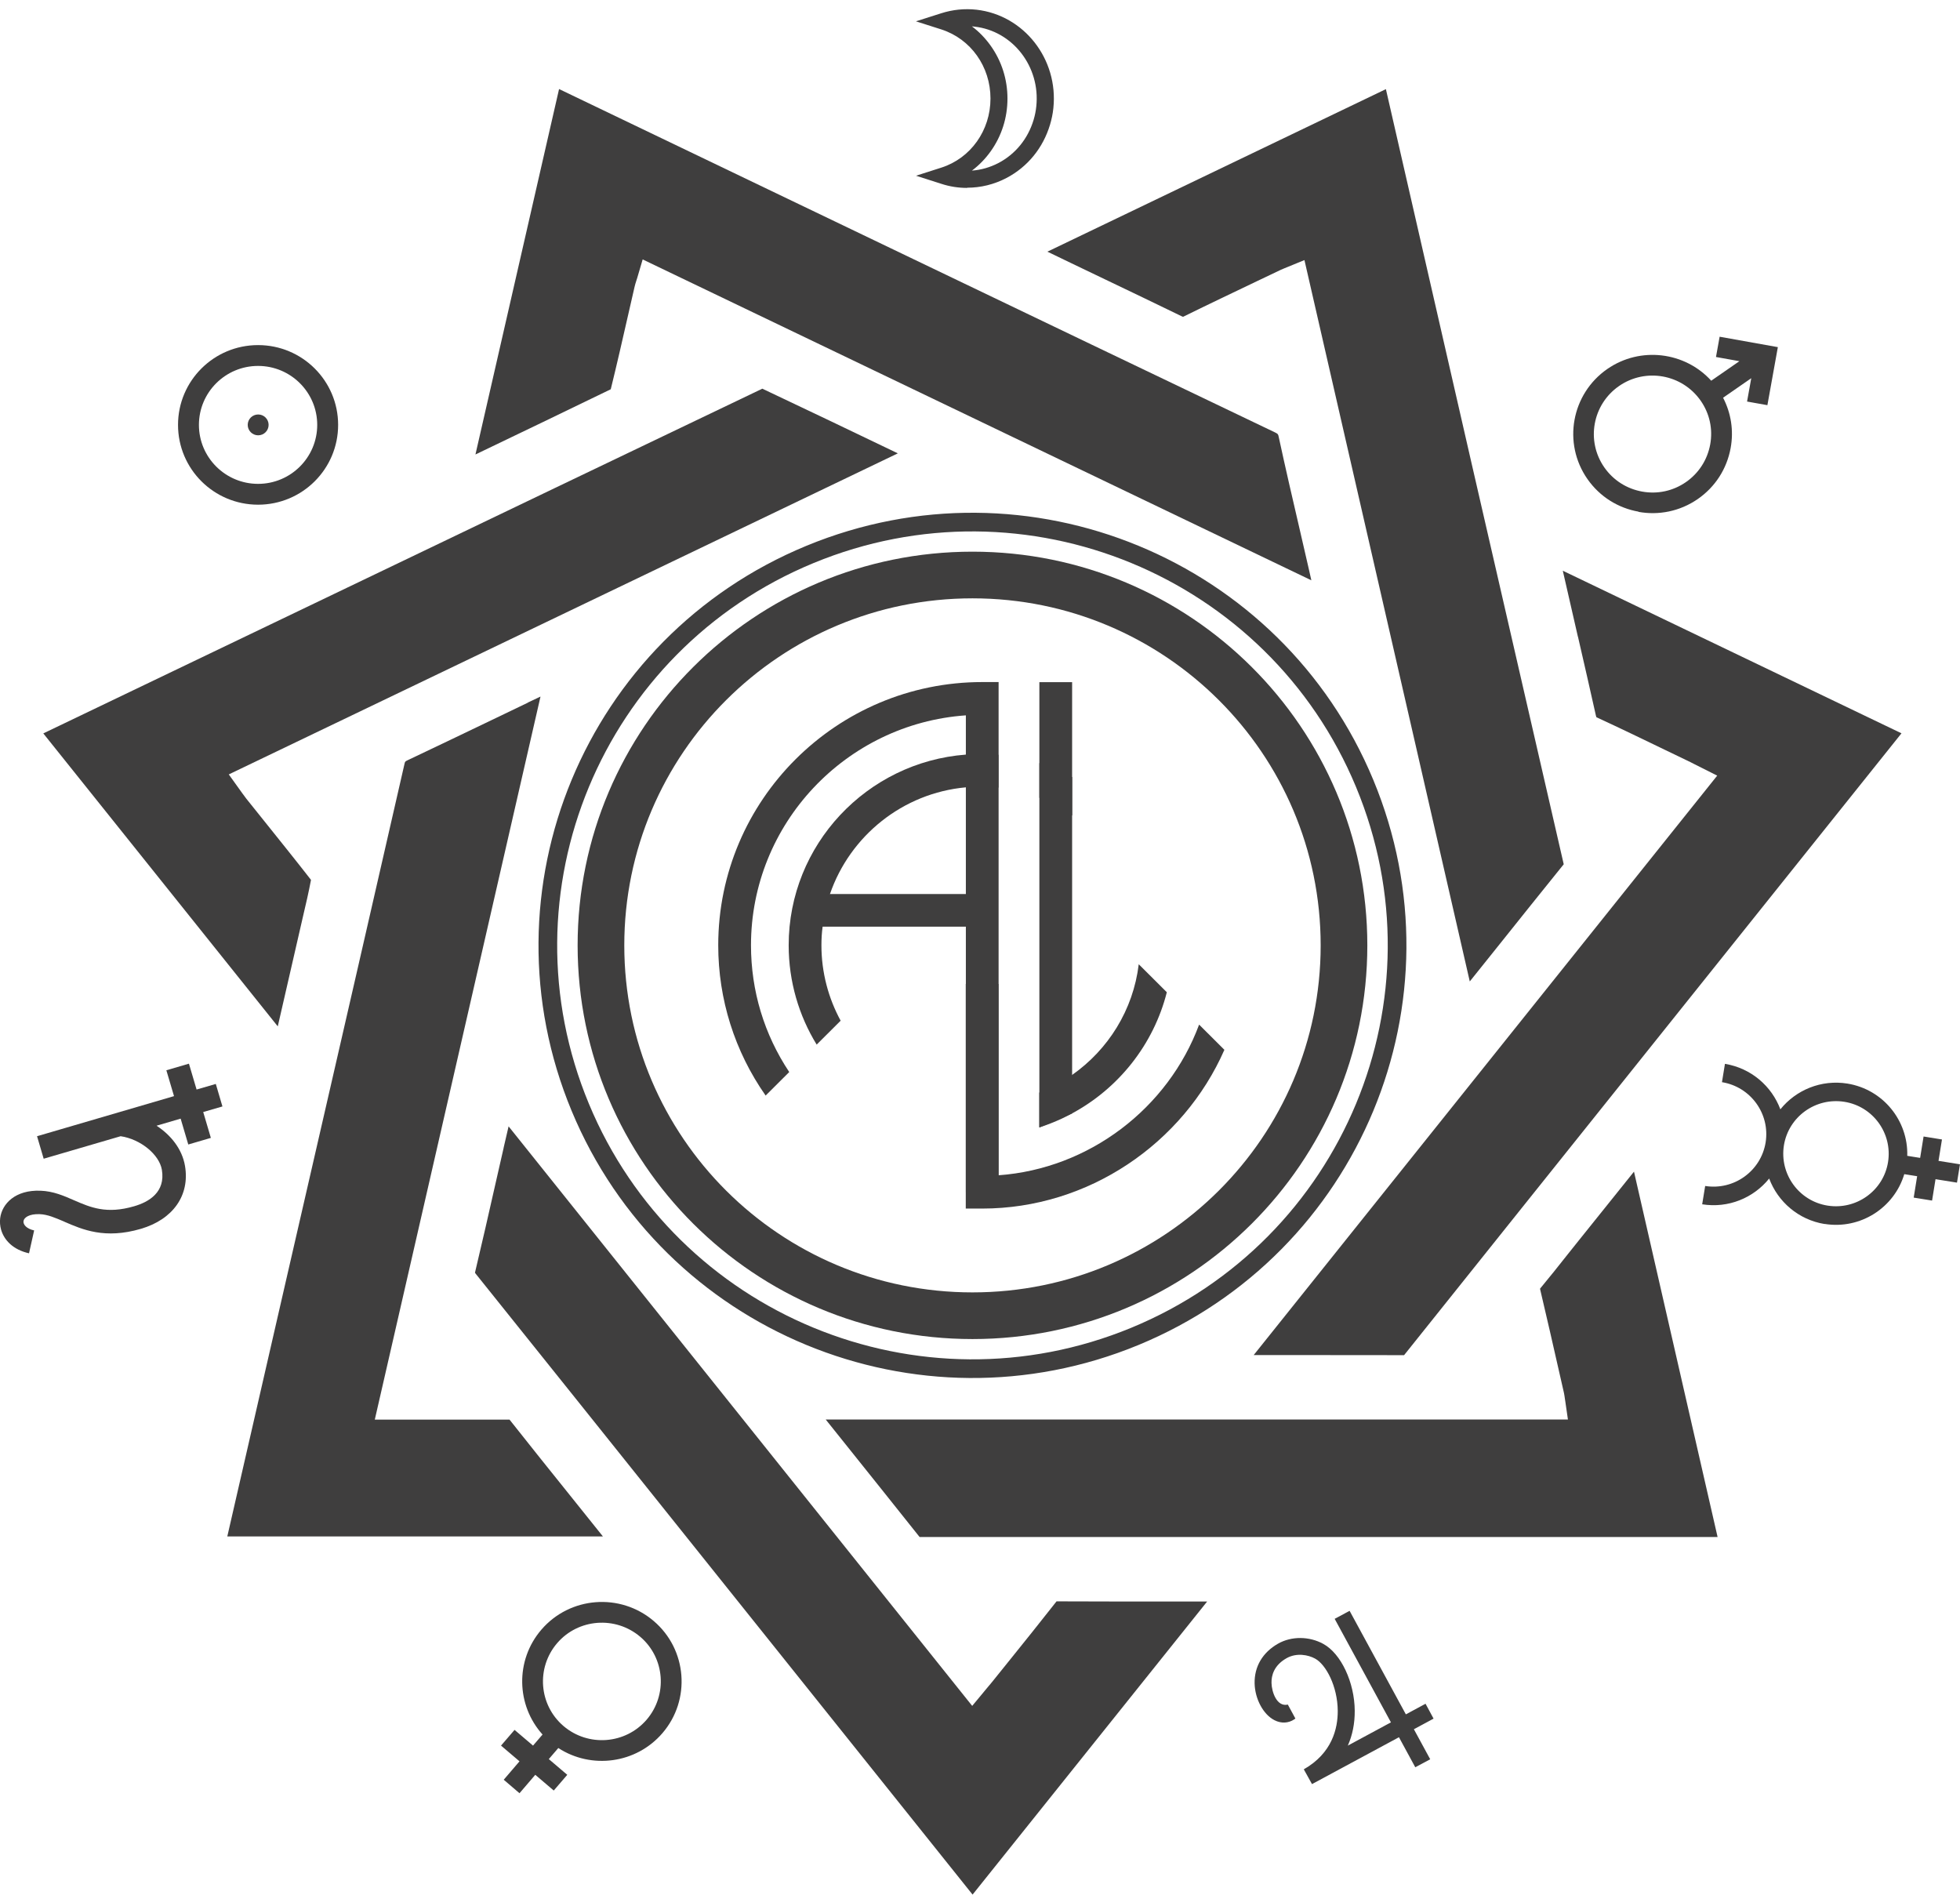 <?xml version="1.0" encoding="UTF-8"?> <svg xmlns="http://www.w3.org/2000/svg" width="210" height="203" viewBox="0 0 210 203" fill="none"> <path d="M169.162 132.893C168.742 133.412 168.332 133.94 167.912 134.458C166.993 135.624 166.033 136.829 165.063 137.995C165.033 138.035 165.013 138.055 165.003 138.075C165.003 138.075 165.013 138.145 165.043 138.254C165.733 141.164 166.393 144.074 167.053 146.983L167.562 149.216C167.602 149.405 167.632 149.594 167.662 149.823L167.702 150.083L167.992 152.085H88.47L90.289 154.357C93.038 157.795 95.787 161.223 98.526 164.671C122.008 164.671 145.42 164.671 168.832 164.671H184.027L175.07 125.529L169.162 132.893Z" fill="#3F3E3E"></path> <path d="M169.072 68.232C169.722 71.042 170.361 73.862 170.991 76.672C171.011 76.762 171.031 76.812 171.041 76.842C171.051 76.842 171.081 76.862 171.131 76.882C173.56 78.007 175.98 79.173 178.389 80.339L180.708 81.455C180.988 81.585 181.258 81.724 181.568 81.884L183.987 83.1L134.324 145.18H139.372C143.061 145.18 146.75 145.18 150.428 145.19H150.438C159.345 134.039 168.222 122.958 177.089 111.868L203.73 78.566L167.443 61.147L169.062 68.222L169.072 68.232Z" fill="#3F3E3E"></path> <path d="M81.672 41.646C66.858 48.731 52.043 55.836 37.238 62.941L4.639 78.576L29.761 109.964L32.48 98.116C32.779 96.861 33.079 95.555 33.319 94.28C33.319 94.28 33.309 94.26 33.299 94.24C31.63 92.098 29.92 89.975 28.221 87.853L26.392 85.571C26.242 85.381 26.102 85.182 25.942 84.963L24.512 82.97L96.197 48.572C91.359 46.25 86.521 43.928 81.662 41.636L81.672 41.646Z" fill="#3F3E3E"></path> <path d="M53.962 122.978L53.072 126.885C52.373 129.974 51.653 133.162 50.903 136.301C50.903 136.331 50.893 136.351 50.893 136.371C50.903 136.371 50.943 136.441 51.033 136.55C58.101 145.369 65.168 154.188 72.226 163.017L104.205 202.985L129.336 171.586H126.217C121.888 171.586 117.56 171.586 113.231 171.567H113.201C111.452 173.799 109.703 175.971 107.963 178.133L106.414 180.056C106.234 180.276 106.054 180.505 105.844 180.744L104.165 182.767L54.492 120.677C54.312 121.444 54.132 122.201 53.962 122.958V122.978Z" fill="#3F3E3E"></path> <path d="M50.943 48.691C55.781 46.37 60.62 44.048 65.438 41.706C66.088 39.065 66.698 36.395 67.307 33.714L67.987 30.745C68.037 30.515 68.107 30.296 68.187 30.047L68.277 29.768L68.857 27.795L140.502 62.173C140.402 61.745 140.312 61.317 140.212 60.888C139.902 59.513 139.582 58.138 139.262 56.763C138.503 53.504 137.723 50.136 137.003 46.798C136.943 46.519 136.933 46.489 136.613 46.33C123.488 40.052 110.362 33.764 97.247 27.466L59.9 9.54L50.943 48.681V48.691Z" fill="#3F3E3E"></path> <path d="M56.571 75.277L52.733 77.121C49.714 78.566 46.705 80.02 43.686 81.445C43.396 81.585 43.396 81.595 43.336 81.854C40.037 96.303 36.718 110.752 33.399 125.201L30.61 137.338C28.531 146.406 26.452 155.464 24.372 164.531L24.352 164.611H64.598C64.219 164.133 61.06 160.197 61.06 160.197C58.9 157.506 56.731 154.806 54.592 152.095C52.773 152.095 51.033 152.095 49.294 152.095H40.157L57.911 74.629C57.461 74.849 57.011 75.058 56.561 75.267L56.571 75.277Z" fill="#3F3E3E"></path> <path d="M112.212 26.958C113.051 27.367 113.871 27.755 114.691 28.154L118.39 29.928C121.129 31.243 123.878 32.548 126.607 33.884C126.687 33.923 126.737 33.933 126.757 33.943C126.757 33.943 126.807 33.923 126.877 33.884C129.486 32.598 132.115 31.353 134.734 30.097L137.223 28.911C137.343 28.851 137.473 28.802 137.643 28.732L139.762 27.865L157.476 105.151C157.596 105.012 160.485 101.395 160.485 101.395C162.834 98.455 165.183 95.516 167.542 92.596C164.254 78.316 160.975 64.037 157.696 49.758C155.657 40.869 148.489 9.55 148.489 9.55L112.212 26.968V26.958Z" fill="#3F3E3E"></path> <path d="M36.228 45.522C36.228 50.246 32.389 54.072 27.651 54.072C22.912 54.072 19.074 50.246 19.074 45.522C19.074 40.799 22.912 36.973 27.651 36.973C32.389 36.973 36.228 40.799 36.228 45.522ZM33.988 45.522C33.988 42.035 31.149 39.205 27.651 39.205C24.152 39.205 21.313 42.035 21.313 45.522C21.313 49.01 24.152 51.84 27.651 51.84C31.149 51.84 33.988 49.01 33.988 45.522Z" fill="#3F3E3E"></path> <path d="M27.661 46.639C28.279 46.639 28.78 46.139 28.78 45.522C28.78 44.906 28.279 44.406 27.661 44.406C27.042 44.406 26.541 44.906 26.541 45.522C26.541 46.139 27.042 46.639 27.661 46.639Z" fill="#3F3E3E"></path> <path d="M103.624 20.132C102.694 20.132 101.765 19.993 100.855 19.694L98.146 18.827L100.855 17.96C104.004 16.953 106.123 13.974 106.123 10.556C106.123 7.138 104.014 4.169 100.855 3.152L98.136 2.285L100.855 1.418C102.075 1.03 103.344 0.9 104.624 1.04C109.722 1.618 113.411 6.341 112.861 11.582C112.801 12.19 112.671 12.798 112.501 13.366C111.751 15.857 110.102 17.88 107.843 19.066C106.513 19.764 105.074 20.112 103.624 20.112V20.132ZM104.144 2.833C104.904 3.401 105.573 4.099 106.143 4.896C107.323 6.55 107.943 8.513 107.943 10.556C107.943 12.609 107.323 14.562 106.143 16.216C105.573 17.013 104.894 17.711 104.134 18.279C105.114 18.209 106.083 17.93 106.983 17.462C108.802 16.505 110.132 14.871 110.742 12.848C110.882 12.38 110.982 11.891 111.032 11.393C111.481 7.148 108.512 3.312 104.414 2.853C104.324 2.843 104.224 2.833 104.134 2.824L104.144 2.833Z" fill="#3F3E3E"></path> <path d="M175.549 54.84C177.688 55.228 179.978 54.8 181.907 53.464C183.776 52.169 185.016 50.236 185.426 48.004C185.766 46.14 185.476 44.267 184.616 42.613L187.635 40.52L187.185 43.021L189.364 43.41L190.484 37.192L184.246 36.076L183.856 38.248L186.365 38.697L183.346 40.789C180.527 37.69 175.749 37.082 172.21 39.534C168.362 42.204 167.402 47.486 170.081 51.322C171.421 53.245 173.41 54.441 175.559 54.819L175.549 54.84ZM173.47 41.357C176.319 39.384 180.237 40.092 182.217 42.932C183.176 44.307 183.536 45.971 183.236 47.615C182.936 49.259 182.017 50.694 180.637 51.651C179.258 52.607 177.588 52.966 175.939 52.667C174.29 52.368 172.85 51.452 171.89 50.076C169.911 47.236 170.621 43.33 173.47 41.357Z" fill="#3F3E3E"></path> <path d="M195.492 131.13C199.321 131.747 202.95 129.406 204.029 125.798L205.409 126.018L205.039 128.31L207.008 128.628L207.378 126.337L209.677 126.705L209.997 124.742L207.698 124.373L208.068 122.082L206.098 121.763L205.729 124.055L204.349 123.835C204.459 120.069 201.76 116.711 197.931 116.093C195.122 115.644 192.423 116.78 190.754 118.853C189.824 116.372 187.625 114.439 184.816 113.98L184.496 115.943C187.575 116.442 189.664 119.331 189.174 122.4C188.674 125.47 185.775 127.552 182.697 127.064L182.377 129.027C185.186 129.475 187.885 128.339 189.554 126.267C190.484 128.748 192.683 130.681 195.492 131.14V131.13ZM191.134 122.709C191.633 119.64 194.532 117.558 197.611 118.046C200.69 118.534 202.78 121.434 202.29 124.503C201.8 127.572 198.891 129.655 195.812 129.167C192.733 128.678 190.644 125.779 191.134 122.709Z" fill="#3F3E3E"></path> <path d="M144.6 172.583L143 173.44L149.028 184.531L144.41 187.022C144.91 185.896 145.16 184.64 145.15 183.285C145.13 180.246 143.68 177.167 141.791 176.13C140.271 175.293 138.372 175.283 136.933 176.1C135.273 177.047 134.383 178.562 134.423 180.365C134.463 182.03 135.353 183.694 136.553 184.301C137.272 184.67 138.052 184.63 138.682 184.202L138.792 184.122L137.982 182.627C136.793 182.906 136.253 181.252 136.233 180.316C136.213 179.528 136.483 178.432 137.832 177.665C138.912 177.047 140.171 177.296 140.911 177.705C142.061 178.333 143.31 180.654 143.33 183.295C143.34 185.198 142.721 187.839 139.692 189.563L140.571 191.147L149.888 186.125L151.637 189.344L153.237 188.487L151.487 185.268L153.597 184.132L152.737 182.538L150.628 183.674L144.6 172.583Z" fill="#3F3E3E"></path> <path d="M70.046 173.679C66.467 170.62 61.059 171.038 58 174.606C55.181 177.884 55.311 182.707 58.13 185.836L57.11 187.022L55.131 185.338L53.681 187.022L55.661 188.706L53.971 190.679L55.661 192.124L57.35 190.151L59.33 191.835L60.779 190.151L58.8 188.467L59.819 187.281C63.358 189.583 68.156 188.965 70.975 185.687C74.044 182.119 73.625 176.728 70.046 173.679ZM60.379 184.929C57.73 182.667 57.43 178.691 59.689 176.051C61.949 173.41 65.947 173.111 68.596 175.363C71.245 177.615 71.545 181.601 69.286 184.242C67.017 186.882 63.028 187.181 60.379 184.929Z" fill="#3F3E3E"></path> <path d="M6.908 130.9C8.837 131.737 11.236 132.784 15.085 131.658C18.534 130.651 20.353 128.07 19.823 124.922C19.513 123.088 18.294 121.603 16.774 120.607L19.354 119.849L20.173 122.62L22.592 121.912L21.773 119.142L23.832 118.544L23.122 116.133L21.063 116.731L20.243 113.96L17.824 114.668L18.644 117.438L3.969 121.733L4.679 124.144L12.926 121.733C15.045 122.042 17.064 123.686 17.344 125.33C17.744 127.732 15.955 128.778 14.375 129.236C11.406 130.103 9.707 129.366 7.917 128.589C6.828 128.11 5.698 127.622 4.349 127.572C1.64 127.463 0.22 128.967 0.02 130.502C-0.03 130.9 0 131.339 0.12 131.757C0.44 132.853 1.38 133.89 3.109 134.278L3.659 131.827C2.809 131.638 2.469 131.179 2.519 130.831C2.569 130.442 3.129 130.043 4.249 130.083C5.108 130.113 5.938 130.482 6.898 130.89L6.908 130.9Z" fill="#3F3E3E"></path> <path d="M105.074 80.778C104.544 80.778 104.004 80.798 103.484 80.847C92.878 81.655 84.501 90.503 84.501 101.275C84.501 105.171 85.6 108.819 87.5 111.918L90.069 109.357C88.759 106.945 88.01 104.195 88.01 101.275C88.01 100.598 88.049 99.93 88.139 99.272C88.269 98.057 88.549 96.891 88.929 95.775C91.068 89.567 96.707 84.973 103.474 84.355C103.994 84.305 104.524 84.275 105.064 84.275C105.713 84.275 106.353 84.315 106.983 84.385V80.867C106.353 80.808 105.703 80.778 105.064 80.778H105.074ZM113.761 82.691C112.991 82.322 112.191 82.023 111.361 81.754V85.481C112.201 85.8 113.001 86.198 113.761 86.647C114.15 86.866 114.52 87.115 114.88 87.374V83.259C114.51 83.06 114.14 82.87 113.761 82.691ZM111.361 120.786C112.181 120.527 112.981 120.208 113.761 119.849C114.14 119.67 114.51 119.481 114.88 119.281C119.858 116.591 123.597 111.908 125.017 106.307L122.008 103.308C121.418 108.201 118.739 112.456 114.87 115.166C114.51 115.425 114.14 115.674 113.751 115.893C112.991 116.352 112.191 116.74 111.351 117.059V120.776L111.361 120.786Z" fill="#3F3E3E"></path> <path d="M106.993 73.085V127.742H103.485V76.642C90.639 77.539 80.463 88.251 80.463 101.275C80.463 106.148 81.872 110.821 84.561 114.857L82.032 117.378C78.713 112.635 76.954 107.065 76.954 101.275C76.954 85.72 89.639 73.075 105.244 73.075H107.003L106.993 73.085Z" fill="#3F3E3E"></path> <path d="M131.185 112.476C126.767 122.53 116.6 129.485 105.234 129.485H103.475V105.421H106.983V125.918C116.7 125.22 125.157 118.733 128.476 109.775L131.185 112.476Z" fill="#3F3E3E"></path> <path d="M105.074 95.785H86.261V99.282H105.074V95.785Z" fill="#3F3E3E"></path> <path d="M114.87 119.291V73.085H111.361V85.481V120.796L114.87 119.291Z" fill="#3F3E3E"></path> <path d="M121.599 143.176C144.807 133.593 155.828 107.071 146.214 83.937C136.601 60.802 109.995 49.816 86.787 59.399C63.578 68.981 52.558 95.504 62.171 118.638C71.784 141.772 98.391 152.758 121.599 143.176Z" stroke="#3F3E3E" stroke-width="2" stroke-miterlimit="10"></path> <path d="M104.194 140.965C126.178 140.965 144 123.2 144 101.285C144 79.371 126.178 61.605 104.194 61.605C82.21 61.605 64.388 79.371 64.388 101.285C64.388 123.2 82.21 140.965 104.194 140.965Z" stroke="#3F3E3E" stroke-width="5" stroke-miterlimit="10"></path> </svg> 